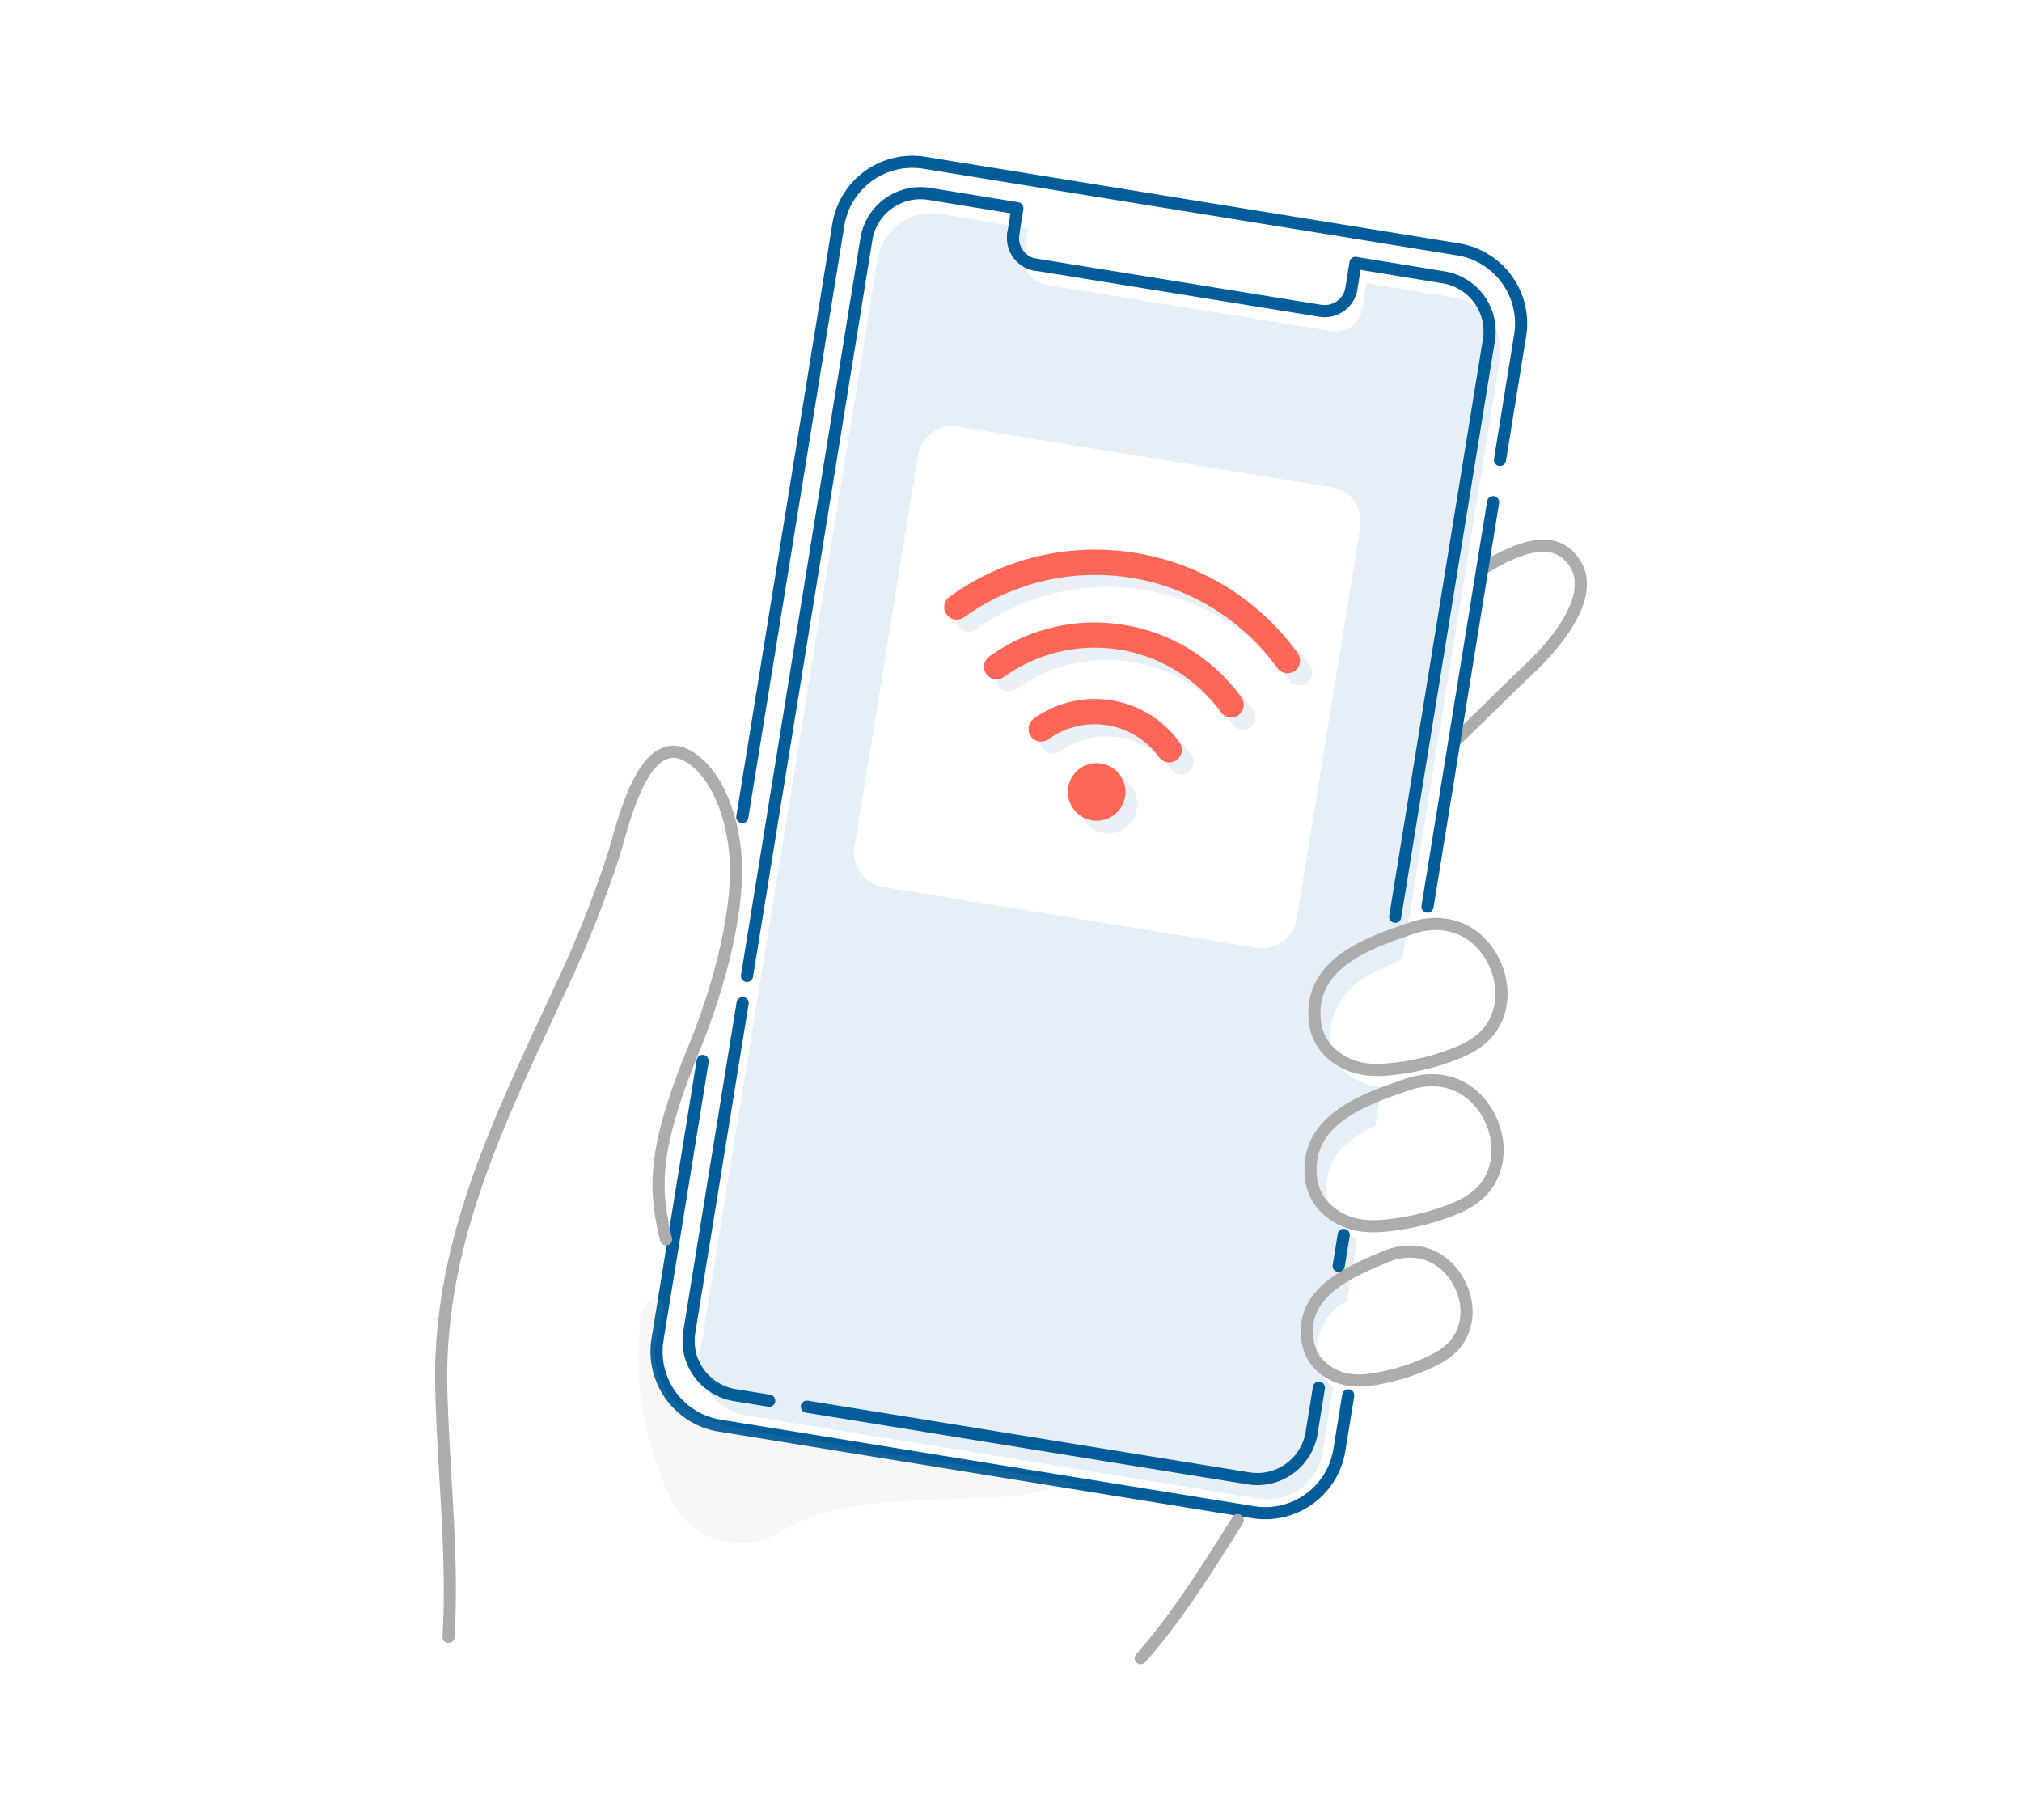 <svg xmlns="http://www.w3.org/2000/svg" id="Layer_1" data-name="Layer 1" viewBox="0 0 500 450"><defs><style>.cls-1,.cls-3{fill:none;stroke-linecap:round;stroke-linejoin:round;stroke-width:3px;}.cls-1{stroke:#acacac;}.cls-2,.cls-6{fill:#005d9a;}.cls-2,.cls-4,.cls-5{opacity:0.1;}.cls-3{stroke:#005d9a;}.cls-4{fill:#acacac;}.cls-7{fill:#fe6757;}</style></defs><path class="cls-1" d="M366.53,140.74c6.71-4.23,15.76-8.52,21.09-3.63,10,9.14-5.39,24.68-10.77,29.51l-16.61,16.21"></path><path class="cls-2" d="M359.7,73.58,337.86,70l-1,6.33a6.7,6.7,0,0,1-7.66,5.52l-70.4-11.42a6.7,6.7,0,0,1-5.52-7.66l1-6.33-21.85-3.55A13.53,13.53,0,0,0,217,64.08L187.4,246.29,186.32,253l-13.21,81.38a13.62,13.62,0,0,0,11.22,15.56l127.12,20.62A13.61,13.61,0,0,0,327,359.32L329.65,343a9.17,9.17,0,0,1-3.68-5.61c-1.36-6.18,1.41-12.89,7.14-15.72h0l2.49-15.33a13.68,13.68,0,0,1-7.5-11.48c-.68-8.48,5.1-13.31,12-16.52l1.54-9.48c-8.16-1-14.22-6.82-12.44-15.51a18.22,18.22,0,0,1,5.34-9.49c3.54-3.32,8.2-4.4,12.26-6.8L362.92,138l1.08-6.69,6.85-42.22A13.52,13.52,0,0,0,359.7,73.58Zm-23.33,56.71-15.73,96.94a8.59,8.59,0,0,1-9.83,7.09l-92.42-15a8.59,8.59,0,0,1-7.09-9.82L227,112.55a8.59,8.59,0,0,1,9.83-7.08l92.42,15A8.6,8.6,0,0,1,336.37,130.29Z"></path><path class="cls-3" d="M333.39,345l-2.21,13.62A18.56,18.56,0,0,1,310,373.91L177.88,352.48a18.56,18.56,0,0,1-15.3-21.23l11.18-68.93"></path><line class="cls-3" x1="369.22" y1="124.15" x2="352.99" y2="224.17"></line><path class="cls-3" d="M183.56,202,207.31,55.54a18.55,18.55,0,0,1,21.23-15.3L360.61,61.67a18.55,18.55,0,0,1,15.3,21.22l-5,30.85"></path><line class="cls-3" x1="331.03" y1="313.01" x2="332.28" y2="305.32"></line><path class="cls-3" d="M199.54,347.81l109.23,17.72a13.61,13.61,0,0,0,15.56-11.21l1.81-11.2"></path><path class="cls-3" d="M183.64,248l-13.2,81.38a13.6,13.6,0,0,0,11.21,15.56l8.56,1.39"></path><path class="cls-3" d="M250.57,57.81l1-6.33-21.85-3.55a13.53,13.53,0,0,0-15.47,11.15L184.72,241.29"></path><path class="cls-3" d="M256.09,65.47a6.71,6.71,0,0,1-5.52-7.66"></path><path class="cls-3" d="M345,226.67,368.18,84.05A13.53,13.53,0,0,0,357,68.58L335.18,65l-1,6.33a6.7,6.7,0,0,1-7.66,5.52l-70.4-11.42"></path><path class="cls-1" d="M164.71,306.44c-3.16-13-3.15-22.56,6.88-47.17,10.62-26.09,10.35-42.16,10.38-42.7.36-8.88-2.37-21.82-9.66-28.08-12.63-10.83-18.1,15-20.6,23a278.87,278.87,0,0,1-13.37,33.4c-14.7,31.9-30,62.1-29.23,98.13.45,20.45,3,41.28,1.8,61.7"></path><path class="cls-4" d="M157.86,336a80.69,80.69,0,0,0,6.16,30.4,37.29,37.29,0,0,0,3.56,7.29c5.38,7.85,17.32,10.24,25.31,5.07,11.39-6.75,23.66-7.28,36.46-7.9,7-.34,14.05-.38,21.07-.94,5.53-.43,14.42-3.51,19.69-2.44-17.26-3.51-47.45-7.11-64.71-10.62-11.35-2.31-28.45-2.66-37.68-9.66-3.61-2.75-5.79-7.73-5.79-13.53,0-2.38,3.8-11.3,1.38-12.29a3.39,3.39,0,0,0-3.87,1.52,9.43,9.43,0,0,0-1.17,4.3Q157.85,331.67,157.86,336Z"></path><path class="cls-1" d="M282.07,410c8.32-9.43,14.73-19.33,24-34.16"></path><path class="cls-1" d="M325.15,252.61c.56,5,3.75,8.54,8.16,10.53s9.22,1.49,13.85.8a59.54,59.54,0,0,0,13.56-3.77c4.81-2,8-4.66,9.68-9.23,2.33-6.43-.1-14.16-5.14-18.66-4.62-4.12-10.74-4.68-16.22-2.79C338.38,233.16,323.53,238.15,325.15,252.61Z"></path><path class="cls-1" d="M324.18,291.25c.56,5,3.75,8.54,8.16,10.53s9.22,1.49,13.86.79a59.66,59.66,0,0,0,13.56-3.76c4.81-2,8-4.66,9.68-9.23,2.32-6.43-.11-14.16-5.14-18.66-4.63-4.12-10.75-4.68-16.23-2.79C337.41,271.8,322.57,276.79,324.18,291.25Z"></path><path class="cls-1" d="M323.41,331.91c.76,4.23,3.7,7.12,7.6,8.58s8,.76,11.93-.1a50.8,50.8,0,0,0,11.42-4c4-1.95,6.63-4.45,7.79-8.46,1.63-5.65-.89-12.15-5.47-15.72-4.2-3.28-9.48-3.41-14.08-1.48C333.66,314.48,321.21,319.6,323.41,331.91Z"></path><g class="cls-5"><path class="cls-6" d="M281.16,199.91a7.14,7.14,0,1,1-14.09-2.29,7.14,7.14,0,0,1,7-6,7.43,7.43,0,0,1,1.15.09,7.14,7.14,0,0,1,5.91,8.19Zm12.74-9a3.12,3.12,0,0,1-4.36-.71,19.58,19.58,0,0,0-27.34-4.43,3.12,3.12,0,1,1-3.65-5.07,25.83,25.83,0,0,1,36.05,5.85A3.13,3.13,0,0,1,293.9,190.86Zm16.54-13.12a3.12,3.12,0,0,1-5.61,1.32,38.46,38.46,0,0,0-53.63-8.7,3.12,3.12,0,0,1-4.91-3,3.06,3.06,0,0,1,1.26-2,44.66,44.66,0,0,1,62.35,10.11A3.11,3.11,0,0,1,310.44,177.74Zm14-10.92a3.11,3.11,0,0,1-1.25,2,3.17,3.17,0,0,1-2.33.55h0a3.1,3.1,0,0,1-2-1.26,55.55,55.55,0,0,0-77.48-12.57,3.12,3.12,0,1,1-3.65-5.07,61.73,61.73,0,0,1,86.19,14A3,3,0,0,1,324.45,166.82Z"></path><path class="cls-4" d="M281.16,199.91a7.14,7.14,0,1,1-14.09-2.29,7.14,7.14,0,0,1,7-6,7.43,7.43,0,0,1,1.15.09,7.14,7.14,0,0,1,5.91,8.19Zm12.74-9a3.12,3.12,0,0,1-4.36-.71,19.58,19.58,0,0,0-27.34-4.43,3.12,3.12,0,1,1-3.65-5.07,25.83,25.83,0,0,1,36.05,5.85A3.13,3.13,0,0,1,293.9,190.86Zm16.54-13.12a3.12,3.12,0,0,1-5.61,1.32,38.46,38.46,0,0,0-53.63-8.7,3.12,3.12,0,0,1-4.91-3,3.06,3.06,0,0,1,1.26-2,44.66,44.66,0,0,1,62.35,10.11A3.11,3.11,0,0,1,310.44,177.74Zm14-10.92a3.11,3.11,0,0,1-1.25,2,3.17,3.17,0,0,1-2.33.55h0a3.1,3.1,0,0,1-2-1.26,55.55,55.55,0,0,0-77.48-12.57,3.12,3.12,0,1,1-3.65-5.07,61.73,61.73,0,0,1,86.19,14A3,3,0,0,1,324.45,166.82Z"></path></g><path class="cls-7" d="M272.31,188.78a7.55,7.55,0,0,0-1.16-.09,7.12,7.12,0,1,0,1.16.09Z"></path><path class="cls-7" d="M274.84,173.16a25.64,25.64,0,0,0-19.23,4.55,3.12,3.12,0,0,0,1.32,5.61,3.07,3.07,0,0,0,2.33-.55,19.58,19.58,0,0,1,27.33,4.44,3.12,3.12,0,1,0,5.07-3.65A25.65,25.65,0,0,0,274.84,173.16Z"></path><path class="cls-7" d="M277.87,154.5a44.36,44.36,0,0,0-33.27,7.85,3.11,3.11,0,0,0-1.25,2,3,3,0,0,0,.55,2.32,3.12,3.12,0,0,0,4.36.71,38.45,38.45,0,0,1,53.62,8.7,3.12,3.12,0,0,0,5.62-1.33,3,3,0,0,0-.55-2.32A44.34,44.34,0,0,0,277.87,154.5Z"></path><path class="cls-7" d="M280.76,136.71a61.38,61.38,0,0,0-46,10.86,3.11,3.11,0,0,0-1.25,2,3.07,3.07,0,0,0,.55,2.33,3.13,3.13,0,0,0,2,1.26,3.16,3.16,0,0,0,2.33-.55,55.54,55.54,0,0,1,77.47,12.57,3.11,3.11,0,0,0,2,1.25h0a3.13,3.13,0,0,0,3.58-2.58,3.13,3.13,0,0,0-.55-2.33A61.32,61.32,0,0,0,280.76,136.71Z"></path></svg>